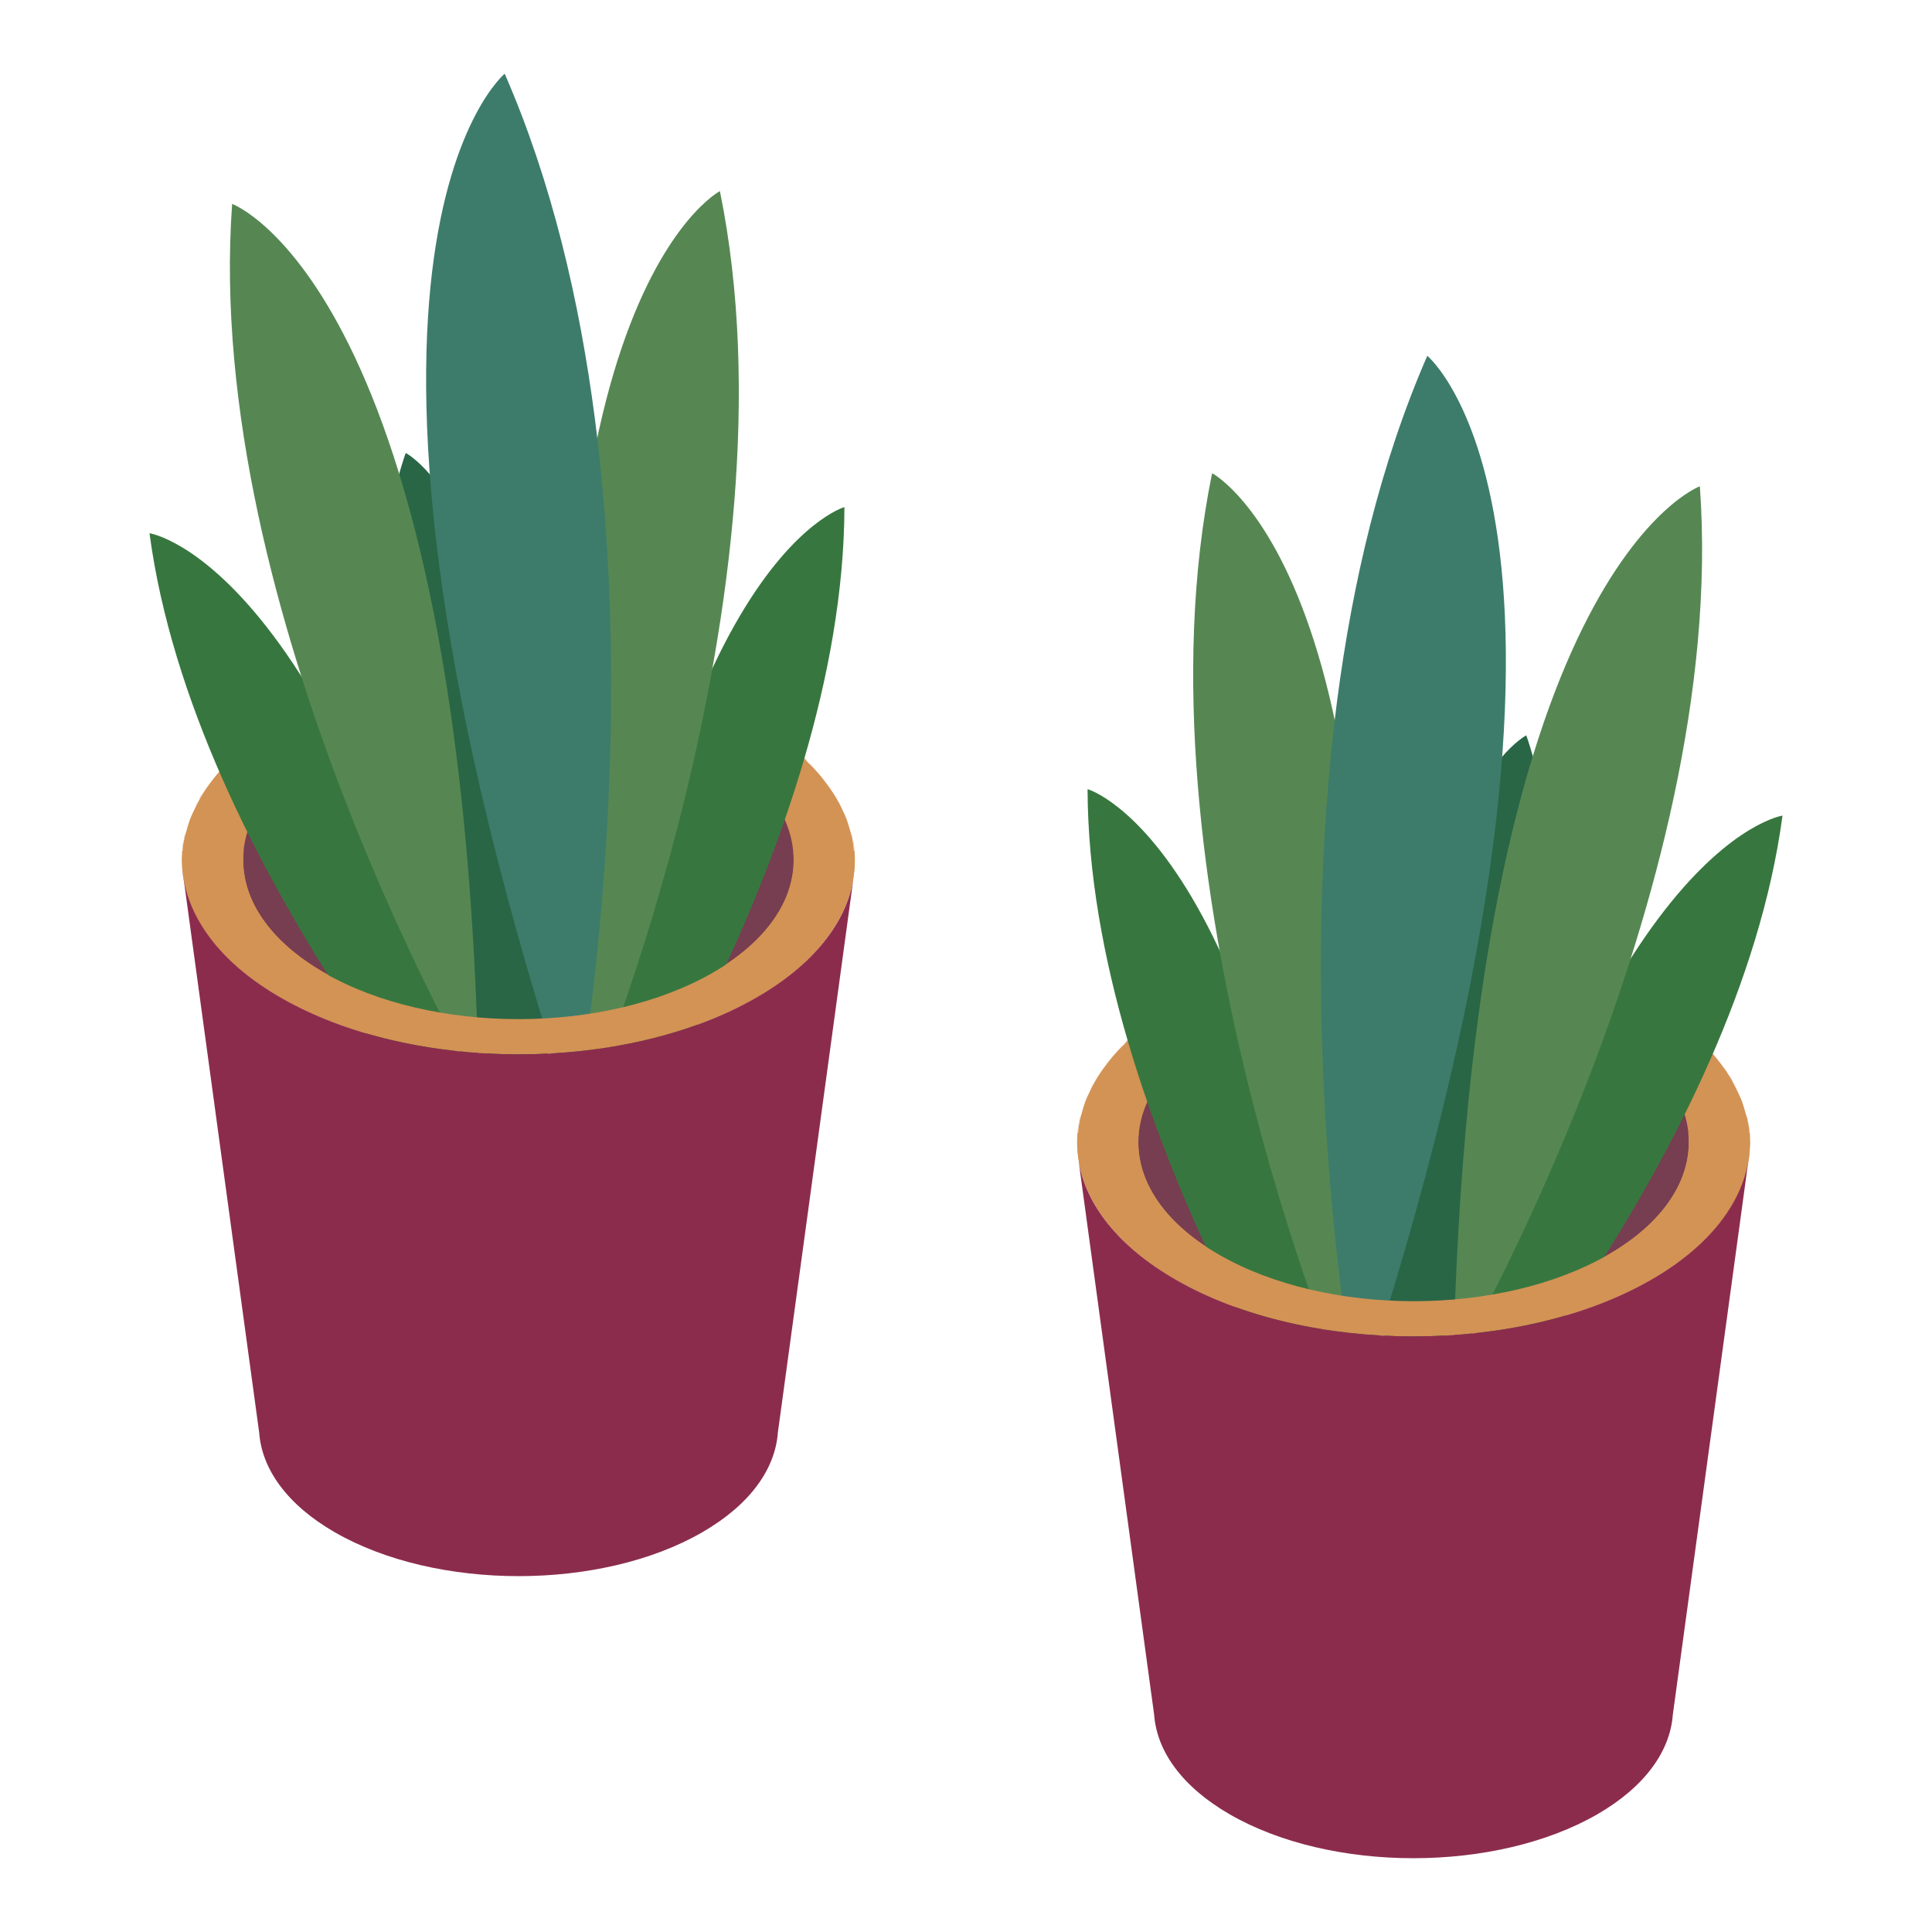 <?xml version="1.0" encoding="UTF-8"?> <svg xmlns="http://www.w3.org/2000/svg" id="OUTLINED" viewBox="0 0 65 65"><defs><style>.cls-1{fill:#296646;}.cls-1,.cls-2,.cls-3,.cls-4,.cls-5,.cls-6,.cls-7{stroke-width:0px;}.cls-2{fill:#37773f;}.cls-3{fill:#568753;}.cls-4{fill:#8c2c4c;}.cls-5{fill:#3d7c6b;}.cls-6{fill:#773d50;}.cls-7{fill:#d39354;}</style></defs><path class="cls-4" d="M8.61,24.85c-.08.06-.16.12-.23.18.08-.06.15-.12.23-.18Z"></path><path class="cls-4" d="M26.51,25.03c-.08-.06-.15-.12-.23-.18.08.06.16.12.23.18Z"></path><path class="cls-4" d="M27.21,25.64c-.08-.08-.15-.15-.23-.23.08.07.16.15.23.23Z"></path><path class="cls-4" d="M7.9,25.42c-.08.07-.16.15-.23.23.08-.08.15-.15.23-.23Z"></path><path class="cls-4" d="M28.69,28.22c-.01-.08-.04-.15-.06-.23.02.08.04.15.06.23Z"></path><path class="cls-4" d="M28.76,28.89c0-.05-.01-.11-.01-.16,0,.05.01.11.01.16Z"></path><path class="cls-4" d="M27.77,26.27c-.06-.08-.13-.17-.2-.25.07.08.13.16.2.25Z"></path><path class="cls-4" d="M6.84,26.65c-.05.08-.11.17-.15.26.05-.09.1-.17.15-.26Z"></path><path class="cls-4" d="M28.5,27.56c-.03-.08-.07-.17-.11-.25.04.08.07.17.11.25Z"></path><path class="cls-4" d="M28.2,26.91c-.05-.09-.1-.17-.15-.25.05.08.11.17.15.25Z"></path><path class="cls-4" d="M7.31,26.02c-.07.08-.14.17-.2.25.06-.08.13-.17.2-.25Z"></path><path class="cls-4" d="M6.25,27.99c-.02.08-.04.15-.06.23.01-.08.04-.15.06-.23Z"></path><path class="cls-4" d="M6.14,28.73c0,.05-.01.11-.01.16,0-.05.01-.11.01-.16Z"></path><path class="cls-4" d="M6.49,27.31c-.04.08-.08.17-.11.25.03-.08.07-.17.11-.25Z"></path><path class="cls-7" d="M28.04,26.65c-.08-.13-.18-.26-.27-.38.1.13.19.26.27.38Z"></path><path class="cls-7" d="M6.69,26.91c-.08.13-.14.27-.2.4.06-.14.13-.27.2-.4Z"></path><path class="cls-7" d="M6.17,29.57c-.04-.23-.05-.45-.05-.68,0,.23.01.46.05.68h0Z"></path><path class="cls-7" d="M28.75,28.73c0-.17-.02-.34-.06-.51.03.17.05.34.06.51Z"></path><path class="cls-7" d="M8.61,24.85c.26-.18.53-.36.82-.53,2.21-1.28,5.11-1.91,8.01-1.91-2.9,0-5.8.64-8.01,1.91-.3.17-.57.35-.82.53Z"></path><path class="cls-7" d="M28.64,27.99c-.04-.15-.08-.29-.13-.43.05.14.09.29.13.43Z"></path><path class="cls-7" d="M28.4,27.31c-.06-.14-.13-.27-.2-.4.08.13.14.27.2.4Z"></path><path class="cls-7" d="M28.76,28.89c0,.23-.01.46-.05.68h0c.04-.23.05-.45.05-.68Z"></path><path class="cls-7" d="M27.57,26.02c-.11-.13-.23-.25-.36-.38.13.12.25.25.36.38Z"></path><path class="cls-7" d="M21.7,22.88c-1.36-.32-2.81-.48-4.26-.48,1.45,0,2.9.16,4.26.48Z"></path><path class="cls-7" d="M26.98,25.42c-.15-.13-.31-.26-.47-.39.16.13.33.25.47.39Z"></path><path class="cls-7" d="M8.38,25.03c-.16.13-.33.25-.47.39.15-.13.31-.26.47-.39Z"></path><path class="cls-7" d="M7.67,25.64c-.12.12-.25.25-.36.37.11-.13.23-.25.36-.37Z"></path><path class="cls-7" d="M7.11,26.27c-.1.13-.19.25-.27.38.08-.13.18-.26.27-.38Z"></path><path class="cls-7" d="M6.38,27.56c-.05.14-.09.29-.13.43.04-.14.08-.29.13-.43Z"></path><path class="cls-7" d="M6.19,28.22c-.03.17-.05.34-.06.51,0-.17.02-.34.06-.51Z"></path><path class="cls-7" d="M26.27,24.85c-.26-.18-.53-.36-.82-.53.3.17.57.35.82.53Z"></path><path class="cls-7" d="M23.67,23.47c-.63-.24-1.29-.44-1.97-.6.68.16,1.34.36,1.97.6Z"></path><path class="cls-7" d="M25.45,24.31c-.55-.32-1.15-.6-1.78-.84.63.24,1.22.52,1.78.84Z"></path><path class="cls-7" d="M25.45,33.56c-4.42,2.55-11.59,2.55-16.01,0-1.93-1.11-3.02-2.53-3.26-3.98h0c-.04-.23-.05-.45-.05-.68,0-.05.01-.11.01-.16,0-.17.02-.34.06-.51.01-.08.04-.15.06-.23.04-.14.08-.29.13-.43.03-.08.07-.17.11-.25.06-.13.13-.27.2-.4.05-.09.1-.17.15-.26.08-.13.18-.26.27-.38.06-.08.13-.17.2-.25.11-.13.23-.25.36-.37.08-.08.15-.15.23-.23.15-.13.31-.26.47-.39.08-.06.15-.12.23-.18.26-.18.53-.36.82-.53,2.21-1.28,5.11-1.91,8.01-1.91,1.45,0,2.9.16,4.26.48.68.16,1.34.36,1.97.6.63.24,1.22.52,1.78.84.3.17.57.35.82.53.08.06.16.12.23.18.16.13.33.26.47.39.08.07.16.15.23.23.13.12.25.25.36.38.07.08.13.16.2.25.1.13.19.26.27.38.05.08.11.17.15.25.08.13.14.27.2.4.04.08.07.17.11.25.05.14.09.29.13.43.02.08.04.15.06.23.03.17.05.34.06.51,0,.05.01.11.01.16,0,.23-.01.46-.05.68h0c-.25,1.45-1.33,2.87-3.26,3.98Z"></path><ellipse class="cls-6" cx="17.44" cy="28.93" rx="9.26" ry="5.35"></ellipse><path class="cls-2" d="M19.83,40.75s8.55-12.38,8.58-23.69c0,0-6.5,1.83-8.58,23.69Z"></path><path class="cls-1" d="M18.29,40.03s-7.72-16-4.64-24.79c0,0,5.7,2.86,4.64,24.79Z"></path><path class="cls-3" d="M19.83,36.92s7.16-16.95,4.39-30.49c0,0-7.32,3.81-4.39,30.49Z"></path><path class="cls-5" d="M19.32,37.67s3.99-20.68-2.34-35.19c0,0-7.29,6.01,2.34,35.19Z"></path><path class="cls-2" d="M16.6,40.32S6.52,29.15,5.03,17.94c0,0,6.68.98,11.57,22.38Z"></path><path class="cls-3" d="M16.11,36.52S6.81,20.64,7.81,6.86c0,0,7.75,2.83,8.3,29.66Z"></path><path class="cls-7" d="M8.2,28.63c-.15,1.47.75,2.97,2.69,4.09,3.62,2.09,9.48,2.09,13.1,0,1.95-1.12,2.85-2.62,2.7-4.09h2.06c.14,1.77-.96,3.58-3.3,4.93-4.42,2.55-11.59,2.55-16.01,0-2.35-1.35-3.45-3.16-3.31-4.93h2.07Z"></path><path class="cls-4" d="M9.44,33.56c4.42,2.55,11.59,2.55,16.01,0,1.93-1.11,3.02-2.53,3.26-3.98l-2.54,18.62c-.09,1.22-.93,2.42-2.54,3.35-3.41,1.97-8.95,1.97-12.37,0-1.61-.93-2.45-2.13-2.54-3.35l-2.54-18.62c.25,1.45,1.33,2.87,3.26,3.98Z"></path><path class="cls-4" d="M56.39,34.34c.08.06.16.12.23.18-.08-.06-.15-.12-.23-.18Z"></path><path class="cls-4" d="M38.49,34.52c.08-.06.15-.12.23-.18-.08.06-.16.12-.23.18Z"></path><path class="cls-4" d="M37.79,35.14c.08-.08.15-.15.23-.23-.08.07-.16.15-.23.23Z"></path><path class="cls-4" d="M57.1,34.91c.08.07.16.15.23.23-.08-.08-.15-.15-.23-.23Z"></path><path class="cls-4" d="M36.31,37.72c.01-.08.04-.15.06-.23-.02.08-.04.15-.06.23Z"></path><path class="cls-4" d="M36.24,38.39c0-.05.01-.11.01-.16,0,.05-.01.11-.01.16Z"></path><path class="cls-4" d="M37.23,35.76c.06-.08.13-.17.2-.25-.07.08-.13.16-.2.25Z"></path><path class="cls-4" d="M58.16,36.15c.05.08.11.17.15.26-.05-.09-.1-.17-.15-.26Z"></path><path class="cls-4" d="M36.5,37.05c.03-.08.07-.17.11-.25-.04.08-.07.17-.11.25Z"></path><path class="cls-4" d="M36.8,36.4c.05-.09.1-.17.15-.25-.05.08-.11.17-.15.25Z"></path><path class="cls-4" d="M57.69,35.51c.07.08.14.17.2.25-.06-.08-.13-.17-.2-.25Z"></path><path class="cls-4" d="M58.75,37.49c.02.08.04.15.06.23-.01-.08-.04-.15-.06-.23Z"></path><path class="cls-4" d="M58.86,38.22c0,.05.01.11.01.16,0-.05-.01-.11-.01-.16Z"></path><path class="cls-4" d="M58.51,36.8c.04.08.08.17.11.25-.03-.08-.07-.17-.11-.25Z"></path><path class="cls-7" d="M36.96,36.15c.08-.13.18-.26.27-.38-.1.13-.19.26-.27.38Z"></path><path class="cls-7" d="M58.31,36.4c.08.13.14.27.2.4-.06-.14-.13-.27-.2-.4Z"></path><path class="cls-7" d="M58.83,39.07c.04-.23.05-.45.05-.68,0,.23-.01.46-.05.68h0Z"></path><path class="cls-7" d="M36.25,38.23c0-.17.02-.34.06-.51-.03.17-.05.34-.06.51Z"></path><path class="cls-7" d="M56.39,34.34c-.26-.18-.53-.36-.82-.53-2.21-1.28-5.11-1.91-8.01-1.91,2.9,0,5.8.64,8.01,1.91.3.17.57.35.82.53Z"></path><path class="cls-7" d="M36.36,37.49c.04-.15.08-.29.13-.43-.05.14-.09.29-.13.43Z"></path><path class="cls-7" d="M36.6,36.8c.06-.14.13-.27.2-.4-.08.13-.14.27-.2.4Z"></path><path class="cls-7" d="M36.24,38.39c0,.23.01.46.05.68h0c-.04-.23-.05-.45-.05-.68Z"></path><path class="cls-7" d="M37.43,35.51c.11-.13.23-.25.36-.38-.13.12-.25.25-.36.38Z"></path><path class="cls-7" d="M43.3,32.37c1.36-.32,2.81-.48,4.26-.48-1.45,0-2.9.16-4.26.48Z"></path><path class="cls-7" d="M38.02,34.91c.15-.13.31-.26.47-.39-.16.13-.33.25-.47.39Z"></path><path class="cls-7" d="M56.62,34.52c.16.13.33.25.47.39-.15-.13-.31-.26-.47-.39Z"></path><path class="cls-7" d="M57.33,35.14c.12.12.25.25.36.37-.11-.13-.23-.25-.36-.37Z"></path><path class="cls-7" d="M57.89,35.76c.1.13.19.25.27.38-.08-.13-.18-.26-.27-.38Z"></path><path class="cls-7" d="M58.62,37.05c.05.14.09.29.13.43-.04-.14-.08-.29-.13-.43Z"></path><path class="cls-7" d="M58.81,37.72c.03.17.05.34.06.51,0-.17-.02-.34-.06-.51Z"></path><path class="cls-7" d="M38.73,34.34c.26-.18.53-.36.82-.53-.3.17-.57.35-.82.53Z"></path><path class="cls-7" d="M41.33,32.97c.63-.24,1.29-.44,1.97-.6-.68.16-1.34.36-1.97.6Z"></path><path class="cls-7" d="M39.55,33.81c.55-.32,1.15-.6,1.78-.84-.63.24-1.22.52-1.78.84Z"></path><path class="cls-7" d="M39.55,43.05c4.42,2.55,11.59,2.55,16.01,0,1.93-1.11,3.02-2.53,3.26-3.98h0c.04-.23.05-.45.05-.68,0-.05-.01-.11-.01-.16,0-.17-.02-.34-.06-.51-.01-.08-.04-.15-.06-.23-.04-.14-.08-.29-.13-.43-.03-.08-.07-.17-.11-.25-.06-.13-.13-.27-.2-.4-.05-.09-.1-.17-.15-.26-.08-.13-.18-.26-.27-.38-.06-.08-.13-.17-.2-.25-.11-.13-.23-.25-.36-.37-.08-.08-.15-.15-.23-.23-.15-.13-.31-.26-.47-.39-.08-.06-.15-.12-.23-.18-.26-.18-.53-.36-.82-.53-2.21-1.28-5.11-1.91-8.01-1.91-1.45,0-2.9.16-4.26.48-.68.16-1.34.36-1.97.6-.63.24-1.22.52-1.78.84-.3.17-.57.35-.82.53-.08.06-.16.12-.23.18-.16.13-.33.26-.47.39-.08.07-.16.15-.23.23-.13.12-.25.25-.36.38-.07.08-.13.16-.2.25-.1.13-.19.26-.27.38-.05.08-.11.17-.15.25-.08.13-.14.27-.2.4-.04.08-.07.17-.11.25-.05.14-.09.29-.13.43-.02.08-.04.15-.06.23-.03.17-.05.34-.06.51,0,.05-.01.11-.01.16,0,.23.01.46.05.68h0c.25,1.45,1.33,2.87,3.26,3.98Z"></path><ellipse class="cls-6" cx="47.56" cy="38.43" rx="9.26" ry="5.35"></ellipse><path class="cls-2" d="M45.17,50.24s-8.55-12.38-8.58-23.69c0,0,6.5,1.83,8.58,23.69Z"></path><path class="cls-1" d="M46.71,49.53s7.72-16,4.64-24.79c0,0-5.7,2.86-4.64,24.79Z"></path><path class="cls-3" d="M45.17,46.41s-7.16-16.95-4.39-30.49c0,0,7.32,3.81,4.39,30.49Z"></path><path class="cls-5" d="M45.68,47.16s-3.99-20.68,2.34-35.19c0,0,7.29,6.01-2.34,35.19Z"></path><path class="cls-2" d="M48.4,49.82s10.08-11.17,11.57-22.38c0,0-6.68.98-11.57,22.38Z"></path><path class="cls-3" d="M48.89,46.02s9.3-15.88,8.3-29.66c0,0-7.75,2.83-8.3,29.66Z"></path><path class="cls-7" d="M56.8,38.12c.15,1.47-.75,2.97-2.69,4.09-3.62,2.09-9.48,2.09-13.1,0-1.95-1.12-2.85-2.62-2.7-4.09h-2.06c-.14,1.77.96,3.58,3.3,4.93,4.42,2.55,11.59,2.55,16.01,0,2.35-1.35,3.45-3.16,3.31-4.93h-2.07Z"></path><path class="cls-4" d="M55.56,43.05c-4.42,2.55-11.59,2.55-16.01,0-1.93-1.11-3.02-2.53-3.26-3.98l2.54,18.62c.09,1.22.93,2.42,2.54,3.35,3.41,1.97,8.95,1.97,12.37,0,1.61-.93,2.45-2.13,2.54-3.35l2.54-18.62c-.25,1.45-1.33,2.87-3.26,3.98Z"></path></svg> 